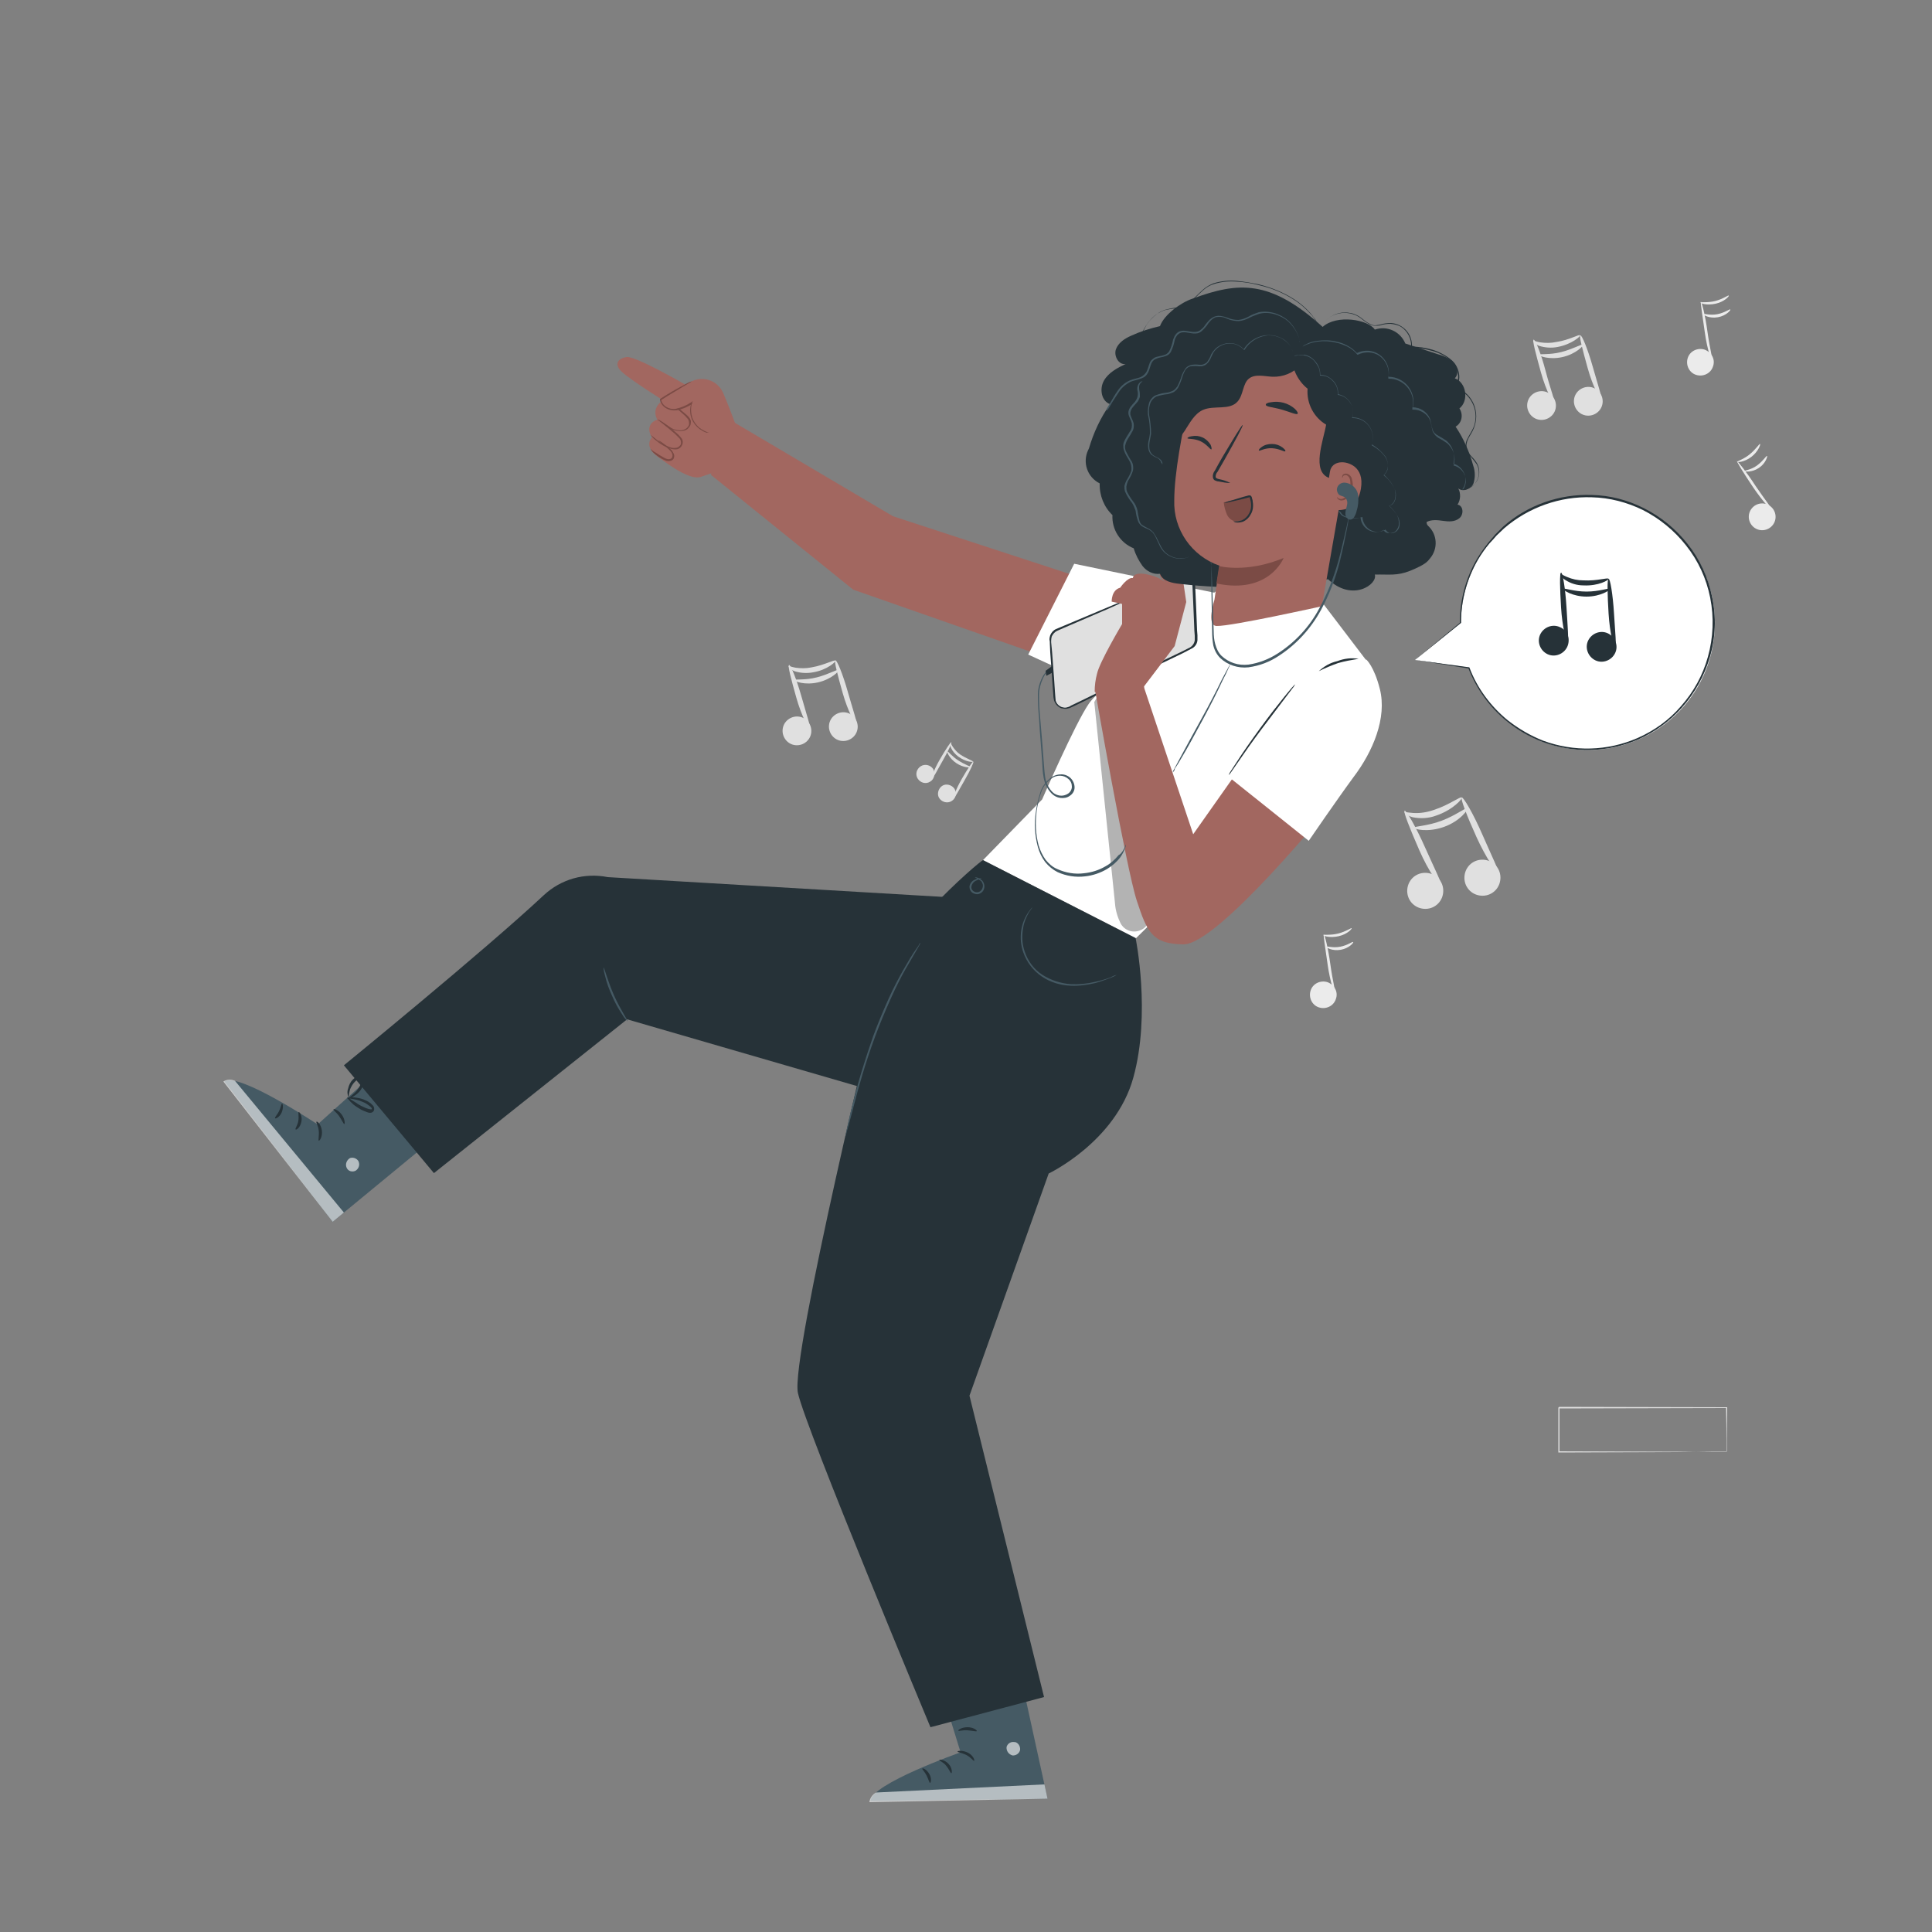 <?xml version="1.0" encoding="utf-8"?>
<!-- Generator: Adobe Illustrator 25.2.1, SVG Export Plug-In . SVG Version: 6.00 Build 0)  -->
<svg version="1.1" id="Ebene_1" xmlns="http://www.w3.org/2000/svg" xmlns:xlink="http://www.w3.org/1999/xlink" x="0px" y="0px"
	 viewBox="0 0 500 500" style="enable-background:new 0 0 500 500;" xml:space="preserve">
<rect x="0" y="0" width="500" height="500" fill="#808080" stroke="none"/>
<style type="text/css">
	.st0{fill:#EBEBEB;}
	.st1{fill:#E0E0E0;}
	.st2{fill:#A26760;}
	.st3{fill:#7B4B45;}
	.st4{fill:#455A64;}
	.st5{opacity:0.6;}
	.st6{fill:#FFFFFF;}
	.st7{fill:#263238;}
	.st8{opacity:0.3;}
</style>
<g id="freepik--background-complete--inject-86">
	<path class="st0" d="M459.5,133.4c0.2,1.9-1.2,3.6-3.1,3.8c-1.9,0.2-3.6-1.2-3.8-3.1c-0.2-1.9,1.2-3.6,3.1-3.8c0,0,0,0,0,0
		C457.6,130.1,459.3,131.5,459.5,133.4C459.4,133.4,459.4,133.4,459.5,133.4z"/>
	<path class="st0" d="M458.8,132.3c-0.1,0.1-2.6-2.5-5.1-6.2s-4.3-6.7-4.2-6.8s2.4,2.7,4.8,6.4C456.8,129.4,459,132.1,458.8,132.3z"
		/>
	<path class="st0" d="M455.5,114.9c0.2,0-0.4,1.9-2.2,3.3s-3.7,1.5-3.7,1.3s1.6-0.6,3.2-1.9S455.3,114.8,455.5,114.9z"/>
	<path class="st0" d="M457.3,118c0.2,0-0.3,1.9-2.1,3.1s-3.8,1-3.7,0.8s1.7-0.3,3.3-1.5S457.1,117.9,457.3,118z"/>
	<path class="st0" d="M443.3,94.9c-0.6,1.8-2.6,2.7-4.4,2.1c-1.8-0.6-2.7-2.6-2.1-4.4c0.6-1.8,2.6-2.7,4.4-2.1
		C443,91.2,444,93.1,443.3,94.9z"/>
	<path class="st0" d="M443.2,93.7c-0.2,0.1-1.4-3.3-2-7.7s-1.2-7.9-1-7.9s1.1,3.4,1.7,7.8S443.4,93.6,443.2,93.7z"/>
	<path class="st0" d="M447.4,76.5c0.2,0.1-1.1,1.6-3.4,2.1s-4-0.1-3.9-0.3s1.8,0.1,3.8-0.4S447.3,76.3,447.4,76.5z"/>
	<path class="st0" d="M447.8,80.1c0.2,0.1-1,1.6-3.2,2s-3.9-0.6-3.7-0.8s1.6,0.4,3.6,0S447.6,79.9,447.8,80.1z"/>
	<path class="st0" d="M345.7,258.6c-0.6,1.8-2.6,2.7-4.4,2.1c-1.8-0.6-2.7-2.6-2.1-4.4c0.6-1.8,2.6-2.7,4.4-2.1
		C345.4,254.9,346.4,256.8,345.7,258.6C345.7,258.6,345.7,258.6,345.7,258.6z"/>
	<path class="st0" d="M345.6,257.4c-0.2,0.1-1.4-3.4-2-7.7s-1.2-7.9-1-7.9s1.1,3.4,1.7,7.8S345.8,257.3,345.6,257.4z"/>
	<path class="st0" d="M349.8,240.2c0.2,0.1-1.1,1.6-3.4,2.1s-4-0.1-3.9-0.3s1.8,0.1,3.8-0.4S349.7,240.1,349.8,240.2z"/>
	<path class="st0" d="M350.2,243.8c0.2,0.1-1,1.6-3.2,2s-3.9-0.6-3.7-0.8s1.6,0.4,3.6,0S350,243.6,350.2,243.8z"/>
	<path class="st1" d="M402.6,105.7c-0.4,2-2.4,3.3-4.4,2.9c-2-0.4-3.3-2.4-2.9-4.4c0.4-2,2.4-3.3,4.4-2.9
		C401.7,101.7,403,103.7,402.6,105.7C402.6,105.7,402.6,105.7,402.6,105.7z"/>
	<path class="st1" d="M402.3,104.4c-0.3,0.2-2.2-3.3-3.5-8s-2.3-8.4-1.9-8.5s1.9,3.5,3.1,8.1S402.6,104.2,402.3,104.4z"/>
	<path class="st1" d="M408.9,86.8c0.2,0.2-2.1,2.3-5.8,3c-1.6,0.3-3.2,0.2-4.8-0.3c-1.2-0.5-1.6-1.2-1.5-1.3s0.7,0.2,1.8,0.4
		c1.4,0.2,2.8,0.2,4.2-0.1C406.2,88,408.7,86.4,408.9,86.8z"/>
	<path class="st1" d="M414.7,104.6c-0.4,2-2.4,3.3-4.4,2.9s-3.3-2.4-2.9-4.4c0.4-2,2.4-3.3,4.4-2.9c0,0,0,0,0,0
		C413.8,100.6,415.1,102.6,414.7,104.6z"/>
	<path class="st1" d="M414.4,103.3c-0.3,0.2-2.2-3.3-3.5-8s-2.3-8.4-1.9-8.5s1.9,3.5,3.2,8.1S414.7,103.1,414.4,103.3z"/>
	<path class="st1" d="M409.7,89.2c0.2,0.2-1.8,2.4-5.3,3.2s-6.2-0.3-6.1-0.6s2.7,0.1,5.8-0.7S409.5,88.9,409.7,89.2z"/>
	<path class="st1" d="M209.9,189.9c-0.4,2-2.4,3.3-4.4,2.9c-2-0.4-3.3-2.4-2.9-4.4c0.4-2,2.4-3.3,4.4-2.9
		C209,185.9,210.3,187.9,209.9,189.9z"/>
	<path class="st1" d="M209.6,188.6c-0.3,0.2-2.2-3.4-3.5-8s-2.3-8.4-1.9-8.5s1.9,3.5,3.2,8.1S209.9,188.4,209.6,188.6z"/>
	<path class="st1" d="M216.2,171c0.2,0.2-2.1,2.4-5.8,3c-1.6,0.3-3.2,0.2-4.8-0.3c-1.2-0.5-1.6-1.2-1.5-1.3s0.7,0.2,1.8,0.4
		c1.4,0.2,2.8,0.2,4.2-0.1C213.5,172.1,216,170.6,216.2,171z"/>
	<path class="st1" d="M221.9,188.8c-0.4,2-2.4,3.3-4.4,2.9c-2-0.4-3.3-2.4-2.9-4.4c0.4-2,2.4-3.3,4.4-2.9
		C221,184.8,222.3,186.8,221.9,188.8C221.9,188.8,221.9,188.8,221.9,188.8z"/>
	<path class="st1" d="M221.6,187.4c-0.3,0.1-2.2-3.4-3.5-8s-2.3-8.4-1.9-8.5s1.9,3.5,3.2,8.1S222,187.3,221.6,187.4z"/>
	<path class="st1" d="M217,173.4c0.3,0.2-1.8,2.4-5.3,3.2s-6.2-0.3-6.1-0.6s2.7,0.1,5.8-0.7S216.8,173.1,217,173.4z"/>
	<path class="st1" d="M373.5,230.9c-0.2,2.6-2.4,4.5-5,4.3c-2.6-0.2-4.5-2.4-4.3-5c0.2-2.6,2.4-4.5,5-4.3c0,0,0,0,0,0
		C371.8,226.1,373.7,228.3,373.5,230.9z"/>
	<path class="st1" d="M373,229.3c-0.4,0.2-3.3-3.8-5.7-9.3s-4.2-10-3.8-10.2s2.9,4.1,5.3,9.5S373.4,229,373,229.3z"/>
	<path class="st1" d="M378.3,206.4c0.3,0.2-2.2,3.2-6.7,4.7c-1.9,0.7-4,0.8-6,0.4c-1.5-0.4-2.2-1.2-2.1-1.3s0.9,0.1,2.3,0.2
		c1.8,0.1,3.6-0.2,5.3-0.8C375.1,208.3,378,206,378.3,206.4z"/>
	<path class="st1" d="M388.3,227.5c-0.2,2.6-2.4,4.5-5,4.3c-2.6-0.2-4.5-2.4-4.3-5c0.2-2.6,2.4-4.5,5-4.3c0,0,0,0,0,0
		C386.6,222.7,388.5,224.9,388.3,227.5z"/>
	<path class="st1" d="M387.8,225.9c-0.4,0.2-3.2-3.8-5.7-9.3s-4.2-10-3.8-10.2s2.9,4,5.3,9.5S388.1,225.7,387.8,225.9z"/>
	<path class="st1" d="M379.7,209.2c0.4,0.2-1.8,3.3-6,4.8s-7.8,0.6-7.7,0.2s3.4-0.4,7.1-1.8S379.4,208.9,379.7,209.2z"/>
	<path class="st1" d="M240.7,202.3c-1.1,0.7-2.5,0.3-3.2-0.8s-0.3-2.5,0.8-3.2c1.1-0.7,2.5-0.3,3.2,0.7
		C242.1,200.2,241.8,201.7,240.7,202.3z"/>
	<path class="st1" d="M241.1,201.6c-0.2-0.1,0.6-2.4,2.1-5s2.8-4.6,3-4.5s-0.8,2.3-2.3,4.9S241.4,201.7,241.1,201.6z"/>
	<path class="st1" d="M251.8,197.1c0,0.2-1.9,0.1-3.8-1.3c-0.8-0.6-1.5-1.4-1.9-2.3c-0.3-0.7-0.2-1.2-0.1-1.2s0.2,0.4,0.6,1
		c0.5,0.7,1.1,1.4,1.8,1.9C250.2,196.4,251.9,196.9,251.8,197.1z"/>
	<path class="st1" d="M246.3,207.3c-1.1,0.7-2.5,0.3-3.2-0.7s-0.3-2.5,0.7-3.2s2.5-0.3,3.2,0.7c0,0,0,0,0,0
		C247.7,205.2,247.4,206.6,246.3,207.3z"/>
	<path class="st1" d="M246.8,206.6c-0.2-0.1,0.6-2.4,2.1-5s2.8-4.6,3-4.5s-0.8,2.3-2.3,4.9S247,206.7,246.8,206.6z"/>
	<path class="st1" d="M251.1,198.5c0,0.2-1.8,0.2-3.6-1s-2.5-2.9-2.3-3s1.1,1.2,2.8,2.3S251.1,198.3,251.1,198.5z"/>
	<path class="st1" d="M446.8,375.8c0-0.1,0-0.1,0-0.2c0-0.2,0-0.4,0-0.6c0-0.5,0-1.3,0-2.3c0-2,0-4.8-0.1-8.4l0.1,0.1l-43.4,0.1
		c0.1-0.1-0.2,0.2,0.2-0.2l0,0v11.5l-0.2-0.2l30.9,0.1l9.1,0.1h2.5L446.8,375.8c0.1-0.1,0-0.1-0.1-0.1H446h-2.4l-9.1,0.1l-31,0.1
		h-0.2v-0.2c0-1.8,0-3.7,0-5.6v-5.8l0,0c0.4-0.4,0.1-0.1,0.2-0.2l43.4,0.1h0.1v0.1c0,3.6-0.1,6.5-0.1,8.5c0,1,0,1.7,0,2.2v0.6
		C446.8,375.7,446.8,375.8,446.8,375.8z"/>
</g>
<g id="freepik--Character--inject-86">
	<polygon class="st2" points="277.9,148.9 231.1,133.6 187.1,107.6 184,122.9 220.8,152.6 269.1,169.5 	"/>
	<path class="st2" d="M162.2,92.4c2.3-0.3,15.1,7.1,15.1,7.1l1.7-0.8c3-1.5,6.6-0.2,8,2.7c0.1,0.1,0.1,0.2,0.2,0.4
		c2.1,4.9,4.3,11.2,4.3,11.2l-6.8,9.3l-3,1c-2.6,1.3-8-2.5-11.6-5.2s-1.4-4.9-1.4-4.9c-2.1-3.6,1.4-4.6,1.4-4.6
		c-1.7-3.2,1.5-5,1.5-5s-8.3-5.2-10.6-7.3S160,92.7,162.2,92.4z"/>
	<path class="st3" d="M170.2,108.4c0.7,0.6,1.5,1.2,2.3,1.8c0.4,0.3,0.8,0.6,1.2,0.8c0.5,0.3,1.1,0.4,1.6,0.5
		c0.6,0.1,1.3,0.1,1.9-0.1c0.7-0.2,1.2-0.8,1.5-1.4c0.1-0.4,0.1-0.7,0.1-1.1c-0.1-0.3-0.3-0.7-0.5-0.9c-0.4-0.5-0.9-0.9-1.4-1.3
		c-0.8-0.7-1.6-1.3-2.5-1.9c-0.6-0.4-1.2-0.7-1.9-1c-0.2-0.1-0.5-0.2-0.7-0.3c0,0.1,0.9,0.6,2.4,1.6c0.8,0.6,1.7,1.2,2.4,1.9
		c0.5,0.4,0.9,0.8,1.3,1.3c0.4,0.4,0.5,1.1,0.4,1.7c-0.3,0.6-0.7,1-1.3,1.2c-0.6,0.2-1.1,0.2-1.7,0.1c-0.5-0.1-1-0.2-1.5-0.5
		c-0.4-0.2-0.8-0.5-1.2-0.8C171.8,109.4,171,108.9,170.2,108.4z"/>
	<path class="st3" d="M168.4,112.6c0,0,0.2,0.2,0.5,0.6s0.9,0.8,1.5,1.3c0.8,0.6,1.7,1.1,2.7,1.5c0.6,0.2,1.2,0.3,1.8,0.3
		c1,0,1.8-0.9,1.8-1.9c0-0.5-0.2-0.9-0.5-1.2c-0.4-0.5-0.8-0.9-1.3-1.3c-0.8-0.7-1.5-1.3-2.4-1.9c-0.7-0.5-1.3-0.9-1.7-1.1
		c-0.2-0.1-0.4-0.3-0.7-0.3c0,0,0.9,0.6,2.2,1.7c0.7,0.5,1.4,1.2,2.3,1.9c0.4,0.4,0.8,0.8,1.2,1.2c0.4,0.4,0.5,1,0.4,1.6
		c-0.3,0.5-0.8,0.9-1.3,0.9c-0.6,0.1-1.1,0-1.6-0.2c-0.9-0.3-1.8-0.8-2.6-1.3C169.2,113.2,168.4,112.5,168.4,112.6z"/>
	<path class="st3" d="M168.3,116.1c0.3,0.6,0.8,1.1,1.3,1.5c0.6,0.5,1.2,0.9,1.8,1.2c0.4,0.2,0.8,0.4,1.2,0.5c0.5,0.1,1.1,0,1.5-0.3
		c0.4-0.4,0.5-1,0.3-1.5c-0.2-0.4-0.4-0.8-0.7-1.1c-0.5-0.5-1.1-1-1.7-1.4c-0.5-0.4-1.1-0.8-1.7-1.1c0.4,0.5,0.9,1,1.5,1.3
		c0.6,0.4,1.1,0.9,1.6,1.4c0.3,0.3,0.5,0.6,0.6,1c0.1,0.3,0,0.7-0.2,1c-0.3,0.2-0.7,0.3-1.1,0.2c-0.4-0.1-0.8-0.3-1.1-0.5
		c-0.6-0.3-1.2-0.7-1.8-1.1C168.8,116.7,168.3,116.1,168.3,116.1z"/>
	<path class="st2" d="M179,98.7c-2.4,1.2-5.9,3.2-8.1,4.6c0.2,1.6,2,2.7,3.6,2.6c1.6-0.2,3.2-0.8,4.5-1.7c-1,3.2,0.8,6.6,4,7.7
		c0.2,0.1,0.4,0.1,0.5,0.1"/>
	<path class="st3" d="M183.5,112c-0.9-0.3-1.7-0.7-2.5-1.3c-0.8-0.7-1.4-1.5-1.8-2.5c-0.4-1.3-0.5-2.6-0.1-3.9l0.2-0.5l-0.4,0.3
		c-1.2,0.8-2.6,1.4-4,1.7c-1.7,0.3-3.6-0.8-3.8-2.4l-0.1,0.2c2.3-1.5,4.3-2.6,5.7-3.5l1.7-1c0.2-0.1,0.4-0.2,0.6-0.4
		c-0.2,0.1-0.4,0.1-0.6,0.2c-0.4,0.2-1,0.5-1.7,0.9c-1.5,0.8-3.5,1.9-5.8,3.4l-0.1,0.1v0.1c0.1,0.9,0.7,1.7,1.5,2.2
		c0.8,0.5,1.8,0.7,2.8,0.6c1.5-0.3,2.9-0.9,4.1-1.7l-0.3-0.2c-0.4,1.4-0.4,2.8,0.1,4.1c0.4,1,1.1,1.9,2,2.6c0.6,0.4,1.2,0.8,1.9,1
		C183,111.9,183.2,112,183.5,112z"/>
	<path class="st4" d="M241.9,431.8l6.7,21.7c0,0-23.3,8.2-23.3,12.6l45.8-0.6l-7.9-36.1L241.9,431.8z"/>
	<g class="st5">
		<path class="st6" d="M262.6,450.8c0.9,0.2,1.5,1.1,1.4,2.1c-0.2,0.9-1.1,1.5-2,1.4c-1-0.3-1.6-1.2-1.5-2.2c0.3-1,1.3-1.5,2.3-1.2"
			/>
	</g>
	<g class="st5">
		<path class="st6" d="M271.1,465.5l-0.8-3.7l-43.6,2.1c-0.9,0.5-1.6,1.5-1.7,2.5L271.1,465.5z"/>
	</g>
	<path class="st7" d="M247.8,453.3c0,0.2,1.1,0.3,2.3,0.9s1.8,1.6,2,1.5s-0.2-1.4-1.6-2.1S247.8,453.1,247.8,453.3z"/>
	<path class="st7" d="M243.1,455.5c0,0.2,1,0.5,1.8,1.5s1.1,1.9,1.3,1.9s0.3-1.3-0.7-2.4S243.1,455.3,243.1,455.5z"/>
	<path class="st7" d="M240.7,461.4c0.2,0,0.5-1.1-0.2-2.3s-1.7-1.6-1.8-1.4s0.6,0.8,1.1,1.8S240.5,461.4,240.7,461.4z"/>
	<path class="st7" d="M248,447.9c0.1,0.2,1.1-0.2,2.4-0.1s2.3,0.4,2.4,0.2s-0.9-1-2.4-1S247.9,447.7,248,447.9z"/>
	<path class="st7" d="M247.6,443.1c0.8,0.2,1.6,0.1,2.3-0.1c0.8-0.2,1.6-0.5,2.4-0.9c0.4-0.2,0.9-0.5,1.3-0.8
		c0.2-0.2,0.5-0.4,0.7-0.6c0.3-0.4,0.3-0.8,0-1.2c-0.2-0.3-0.6-0.5-1-0.5c-0.3,0-0.6,0.1-0.9,0.2c-0.5,0.1-1,0.3-1.4,0.6
		c-0.8,0.4-1.4,0.9-2.1,1.5c-1,1-1.3,1.9-1.2,1.9s0.6-0.7,1.6-1.5c0.6-0.5,1.3-0.9,2-1.3c0.4-0.2,0.9-0.3,1.3-0.5
		c0.5-0.1,0.9-0.2,1,0s0.1,0.1,0,0.2c-0.1,0.2-0.3,0.3-0.5,0.4c-0.4,0.3-0.8,0.5-1.2,0.8c-0.7,0.4-1.4,0.7-2.2,1
		C249.1,442.6,248.3,442.8,247.6,443.1z"/>
	<path class="st7" d="M248,443.4c0.1,0,0.5-0.8,0.5-2.2c0-0.9-0.2-1.7-0.4-2.5c-0.2-0.5-0.4-0.9-0.7-1.4c-0.3-0.6-0.9-1-1.5-1.1
		c-0.4,0-0.8,0.3-0.9,0.7c-0.1,0.3-0.2,0.6-0.2,0.9c-0.1,0.5,0,1,0.1,1.5c0.2,0.9,0.6,1.6,1.1,2.3c1,1.1,1.9,1.4,1.9,1.3
		s-0.7-0.5-1.5-1.6c-0.4-0.6-0.7-1.4-0.8-2.1c-0.1-0.4-0.1-0.9,0-1.3c0-0.5,0.2-0.9,0.4-0.9s0.6,0.3,0.8,0.7
		c0.2,0.4,0.5,0.8,0.6,1.2c0.3,0.7,0.5,1.5,0.6,2.3C248,442.5,247.8,443.4,248,443.4z"/>
	<path class="st4" d="M99.8,275.2L82.2,291c0,0-20.6-13.7-24.1-11.1l28,36.3l28.4-23.4L99.8,275.2z"/>
	<g class="st5">
		<path class="st6" d="M92.8,300.6c0.4,0.9,0,1.9-0.8,2.4c-0.9,0.4-1.9,0.1-2.3-0.8c-0.4-0.9,0-2,0.9-2.5c0.9-0.3,2,0.2,2.3,1.1"/>
	</g>
	<g class="st5">
		<path class="st6" d="M86.1,316.2l2.9-2.4l-28.2-34.1c-1-0.4-2.1-0.4-3,0.2L86.1,316.2z"/>
	</g>
	<path class="st7" d="M81.9,290.3c-0.2,0.1,0.5,1.1,0.6,2.4s-0.2,2.4,0,2.5s1-1,0.8-2.6S82.1,290.1,81.9,290.3z"/>
	<path class="st7" d="M77.3,287.8c-0.2,0.1,0.1,1.1-0.1,2.3s-0.9,2-0.7,2.2s1.2-0.5,1.5-2S77.5,287.7,77.3,287.8z"/>
	<path class="st7" d="M71.2,289.4c0.1,0.2,1.2-0.3,1.7-1.5s0.3-2.3,0.1-2.3s-0.3,1-0.8,2S71,289.2,71.2,289.4z"/>
	<path class="st7" d="M86.3,287.1c-0.1,0.2,0.8,0.8,1.5,1.8s1.1,2,1.3,2s0.2-1.3-0.7-2.5S86.4,286.9,86.3,287.1z"/>
	<path class="st7" d="M89.9,284c-0.1,0.1,0.4,0.8,1.5,1.8c0.6,0.5,1.4,1,2.1,1.4c0.4,0.2,0.9,0.4,1.4,0.6c0.3,0.1,0.6,0.2,0.9,0.2
		c0.5,0,0.9-0.3,1-0.7c0.1-0.4,0-0.8-0.2-1.1c-0.2-0.2-0.4-0.4-0.6-0.6c-0.4-0.3-0.8-0.6-1.3-0.8c-0.8-0.4-1.6-0.6-2.4-0.7
		c-0.8-0.2-1.6-0.1-2.3,0.1c0,0.1,0.9,0.1,2.2,0.4c0.8,0.2,1.5,0.5,2.2,0.8c0.4,0.2,0.8,0.5,1.2,0.8c0.4,0.3,0.7,0.6,0.6,0.8
		c0,0.1-0.1,0.1-0.2,0.1c-0.2,0-0.4-0.1-0.6-0.1c-0.4-0.1-0.9-0.3-1.3-0.5c-0.7-0.3-1.4-0.7-2.1-1.2C90.6,284.5,90,283.9,89.9,284z"
		/>
	<path class="st7" d="M89.9,284.4c0,0.1,0.9-0.1,2.1-1c0.7-0.5,1.3-1.1,1.7-1.9c0.3-0.4,0.5-0.9,0.7-1.3c0.3-0.6,0.3-1.3,0-1.9
		c-0.3-0.3-0.7-0.4-1.1-0.3c-0.3,0.1-0.5,0.2-0.8,0.4c-0.4,0.3-0.8,0.6-1.2,1c-0.6,0.6-1,1.4-1.2,2.3c-0.3,0.8-0.2,1.6,0.1,2.3
		c0.1-0.7,0.2-1.4,0.4-2.1c0.3-0.7,0.7-1.4,1.2-1.9c0.3-0.3,0.6-0.6,1-0.8c0.4-0.3,0.8-0.4,0.9-0.2c0.1,0.4,0.1,0.8-0.1,1.1
		c-0.2,0.4-0.4,0.8-0.6,1.2c-0.4,0.7-0.9,1.3-1.5,1.8C90.6,284,89.8,284.3,89.9,284.4z"/>
	<path class="st6" d="M309.8,157c-0.2,0.8-24.4,19.9-28,25.1s-12.1,24.8-12.1,24.8l-15.3,15.7l39.6,20.2l51.7-50.9l8.2-20.6
		l-11.8-15.5l-25.8-4.1L309.8,157z"/>
	<polygon class="st6" points="314.3,153.4 278,145.9 266.1,169.4 299.8,184.9 	"/>
	<g class="st8">
		<path d="M297.4,232.6c-2.6-18.5-6.7-36.7-12.2-54.5l-2,3.6l5.3,51.5c0.1,1.8,0.5,3.6,1.3,5.3c0.8,2.1,3.1,3.1,5.2,2.3
			c1.4-0.5,2.4-1.8,2.5-3.3C297.7,235.9,297.7,234.3,297.4,232.6z"/>
	</g>
	<path class="st7" d="M89,275.7c0,0,36.3-29.6,51.7-44c4.5-4.2,10.6-5.9,16.6-4.7l88.1,5.2l-21.1,49.6l-62-18l-50,39.8L89,275.7z"/>
	<path class="st7" d="M254.4,222.6c-0.8,0.2-26,21.6-27,34.6c0,0-22.9,94.1-20.9,103.3s34.3,86.5,34.3,86.5l29.4-7.8l-19.3-78l0,0
		l20.5-57.5c0,0,17.3-8.2,21.9-24.8s0.6-36.1,0.6-36.1L254.4,222.6z"/>
	<path class="st4" d="M238.2,244c-0.1,0.2-0.1,0.3-0.2,0.5c-0.2,0.4-0.5,0.8-0.8,1.4c-0.7,1.2-1.7,2.9-2.9,5s-2.5,4.7-3.8,7.6
		s-2.7,6.2-4,9.7c-2.6,7-4.4,13.5-5.6,18.2c-0.6,2.3-1.1,4.2-1.5,5.6c-0.2,0.6-0.3,1.1-0.4,1.5c0,0.2-0.1,0.4-0.2,0.5
		c0-0.2,0-0.4,0.1-0.5c0.1-0.4,0.2-0.9,0.3-1.5c0.3-1.3,0.7-3.3,1.3-5.6c1.5-6.2,3.4-12.3,5.5-18.3c1.3-3.5,2.7-6.8,4-9.7
		s2.7-5.5,3.9-7.6s2.2-3.8,3-4.9l0.9-1.3C237.9,244.3,238,244.1,238.2,244z"/>
	<path class="st4" d="M162.4,264.3c-0.5-0.5-1-1.1-1.4-1.8c-1-1.5-1.9-3.1-2.6-4.8c-0.8-1.7-1.4-3.4-1.8-5.1
		c-0.2-0.7-0.4-1.5-0.4-2.2c0.2,0,1,3.3,2.7,7.2C160.6,261.4,162.6,264.2,162.4,264.3z"/>
	<path class="st4" d="M289,252.3c-0.5,0.3-0.9,0.5-1.4,0.7c-1.3,0.5-2.7,1-4.1,1.4c-2.1,0.5-4.3,0.8-6.4,0.7
		c-2.7-0.1-5.3-0.9-7.5-2.4c-2.2-1.5-3.9-3.7-4.8-6.3c-1.2-3.5-0.7-7.4,1.4-10.4c0.2-0.3,0.5-0.6,0.7-0.9c0.2-0.2,0.3-0.3,0.3-0.3
		s-0.3,0.5-0.9,1.3c-0.7,1.2-1.3,2.6-1.5,4c-0.4,2.1-0.3,4.2,0.4,6.2c0.8,2.4,2.4,4.6,4.6,6c2.2,1.4,4.7,2.2,7.3,2.4
		c2.1,0.1,4.2-0.1,6.3-0.6c1.4-0.3,2.8-0.7,4.1-1.2C288,252.6,288.5,252.4,289,252.3z"/>
	<path class="st4" d="M252.3,227.1c0,0,0.2-0.1,0.5,0c0.5,0.1,0.9,0.4,1.3,0.7c0.5,0.5,0.8,1.3,0.6,2.1c-0.1,0.4-0.3,0.8-0.7,1.1
		c-0.4,0.3-0.9,0.5-1.4,0.4c-0.5-0.1-1-0.3-1.3-0.7c-0.3-0.4-0.4-0.8-0.4-1.3c0.1-0.7,0.6-1.4,1.3-1.7c0.4-0.2,0.9-0.4,1.4-0.4
		c0.3,0,0.5,0,0.5,0s-0.7,0.2-1.7,0.7c-0.5,0.3-0.9,0.8-1,1.5c-0.1,0.7,0.5,1.3,1.2,1.4c0,0,0.1,0,0.1,0c0.7,0.1,1.4-0.4,1.6-1.2
		c0.2-0.6,0-1.2-0.4-1.7C253.4,227.7,252.9,227.3,252.3,227.1z"/>
	<path class="st1" d="M290.9,155.6l-17.2,7.3c-1.1,0.5-1.8,1.6-1.7,2.8l1,15c0.1,1.5,1.5,2.7,3,2.6c0.3,0,0.7-0.1,1-0.3l31.1-15.2
		c1-0.5,1.6-1.5,1.6-2.6l-0.6-13.6c-0.1-1.5-1.4-2.7-2.9-2.7c-0.4,0-0.7,0.1-1,0.2L290.9,155.6z"/>
	<path class="st7" d="M290.9,155.6c0,0,0.1-0.1,0.3-0.1l0.8-0.4l3-1.4l4.8-2.2l3-1.4l1.6-0.8c0.6-0.3,1.2-0.5,1.9-0.6
		c1.5,0,2.8,1.2,3,2.7c0.1,1.4,0.1,2.9,0.2,4.4s0.1,3.1,0.2,4.8l0.1,2.5l0.1,1.3c0,0.4,0,0.9,0,1.3c-0.1,1-0.7,1.8-1.6,2.2l-2.3,1.2
		l-5,2.4l-10.4,5.1l-10.5,5.1l-2.5,1.2c-0.4,0.2-0.9,0.4-1.4,0.5c-0.5,0.1-1,0-1.5-0.1c-0.9-0.3-1.6-1.1-1.9-2
		c-0.1-0.4-0.2-0.9-0.2-1.4l-0.1-1.3c-0.2-3.4-0.5-6.7-0.7-9.8c0-0.8-0.1-1.5-0.1-2.2c0-0.4,0-0.7-0.1-1.1c0-0.4,0.1-0.8,0.2-1.1
		c0.3-0.7,0.8-1.3,1.5-1.6l1.9-0.8l11.4-4.8l3.1-1.3l0.8-0.3C290.7,155.7,290.8,155.6,290.9,155.6l-0.3,0.2l-0.8,0.4l-3.1,1.4
		l-11.4,4.9l-1.8,0.8c-0.6,0.3-1,0.8-1.3,1.4c-0.2,0.7-0.2,1.4-0.1,2.1c0.1,0.7,0.1,1.5,0.2,2.2c0.2,3.1,0.5,6.3,0.7,9.8
		c0,0.4,0.1,0.9,0.1,1.3c0,0.4,0.1,0.8,0.1,1.2c0.2,0.8,0.8,1.4,1.6,1.7c0.4,0.1,0.8,0.2,1.2,0.1c0.4-0.1,0.8-0.2,1.2-0.5l2.5-1.2
		l10.4-5.1l10.4-5.1l5-2.4l2.4-1.2c0.7-0.4,1.2-1.1,1.3-1.9c0-0.4,0-0.8,0-1.2l-0.1-1.3c0-0.8-0.1-1.7-0.1-2.5
		c-0.1-1.6-0.1-3.2-0.2-4.8s-0.1-3-0.2-4.4c-0.1-1.3-1.2-2.3-2.5-2.4c-0.6,0-1.2,0.2-1.7,0.5l-1.7,0.7l-3,1.3l-5,2.1l-3,1.3
		l-0.8,0.3L290.9,155.6z"/>
	<path class="st2" d="M283.3,179c0-1.6,0.2-3.1,0.6-4.6c0.6-3,6.5-12.9,6.5-12.9v-5.2l-2.7-0.6c0,0-0.1-3,2.2-3.6
		c0,0,1.9-2.8,3.3-2.5c0,0-0.1-1.8,3.9-0.9s4.8,2.5,4.8,2.5l-1.4-1.7c-0.5-0.6-0.4-1.4,0.2-1.9c0.2-0.2,0.5-0.3,0.8-0.3
		c0.2,0,0.3,0,0.5,0.1c0.4,0.2,4.2,3,4.2,3l0.8,5.4l-3,11.4l-7.9,10.4l-0.6,6.4L283.3,179"/>
	<path class="st2" d="M283.4,178.6c0,0,8.1,46.3,10.8,54.5s4,11.2,12.1,11.3c9,0,38.4-36.3,38.4-36.3l-19.4-15.6l-16.5,23.4
		l-12.9-38.5L283.4,178.6z"/>
	<path class="st6" d="M353.6,170.7c0,0,2,1.7,3.5,7.6c1.9,7.5-1.8,16.2-6.8,22.8c-4.2,5.7-11.6,16.5-11.6,16.5l-20.9-16.7
		c0,0,11-14.6,13.4-17.6C337.2,176.1,353.6,170.7,353.6,170.7z"/>
	<path class="st4" d="M291.4,218.5c0,0.1,0,0.2,0,0.2c0,0.2-0.1,0.4-0.2,0.7c-0.3,0.9-0.8,1.8-1.3,2.5c-0.9,1.2-2.1,2.2-3.4,3
		c-1.7,1-3.7,1.7-5.7,1.9c-2.4,0.3-4.9-0.1-7.1-1.1c-1.2-0.6-2.3-1.5-3.2-2.6c-0.9-1.2-1.5-2.5-1.9-3.9c-0.8-3-1-6.1-0.5-9.2
		c0.2-1.6,0.6-3.2,1.1-4.8c0.5-1.7,1.6-3.1,3-4.1c0.8-0.5,1.6-0.7,2.5-0.7c0.9,0,1.8,0.4,2.4,1c0.6,0.6,1,1.5,1,2.4
		c0,0.9-0.5,1.7-1.3,2.2c-0.7,0.5-1.6,0.6-2.4,0.5c-0.8-0.1-1.6-0.5-2.2-1.1c-1.1-1.1-1.8-2.5-2.1-4.1c-0.3-1.5-0.3-2.9-0.4-4.3
		s-0.2-2.7-0.3-4c-0.2-2.6-0.4-5-0.5-7.2c-0.2-2-0.3-4-0.3-6c0-1.5,0.4-3,1.1-4.4c0.4-0.9,1-1.6,1.8-2.2c0.3-0.2,0.5-0.4,0.8-0.5
		c0,0-0.3,0.2-0.8,0.6c-0.7,0.7-1.2,1.4-1.6,2.3c-0.6,1.3-1,2.8-1,4.3c0,2,0.1,4,0.3,5.9c0.2,2.2,0.4,4.6,0.6,7.2
		c0.1,1.3,0.2,2.6,0.3,4s0.2,2.8,0.4,4.2c0.2,1.4,0.9,2.8,1.9,3.8c0.5,0.5,1.2,0.8,1.9,0.9c0.7,0.1,1.5-0.1,2.1-0.5
		c0.6-0.4,1-1.1,1-1.8c0-0.8-0.3-1.5-0.9-2c-1.2-1.1-3-1.1-4.3-0.2c-1.3,0.9-2.3,2.2-2.8,3.8c-0.5,1.5-0.9,3.1-1.1,4.6
		c-0.4,3-0.3,6.1,0.5,9c0.4,1.3,1,2.6,1.8,3.7c0.8,1,1.8,1.9,3,2.4c2.2,1,4.6,1.4,6.9,1.1c2-0.2,3.9-0.8,5.6-1.8
		c1.3-0.7,2.4-1.7,3.4-2.9C290.3,220.9,290.9,219.8,291.4,218.5z"/>
	<polygon class="st7" points="272.4,172.3 270.6,173.6 270.8,174.9 272.5,174 	"/>
	<path class="st7" d="M335.2,177.1c-0.2,0.3-0.4,0.7-0.6,0.9l-1.9,2.5c-1.6,2.1-3.8,5-6.2,8.2s-4.5,6.2-6,8.4l-1.8,2.6
		c-0.2,0.3-0.4,0.6-0.7,0.9c0.1-0.4,0.3-0.7,0.5-1c0.4-0.6,1-1.5,1.7-2.6c1.4-2.2,3.5-5.2,5.9-8.5s4.6-6.1,6.3-8.2
		c0.8-1,1.5-1.8,2-2.4C334.7,177.6,334.9,177.3,335.2,177.1z"/>
	<path class="st7" d="M351.6,170.5c-1.8,0.3-3.6,0.6-5.3,1.1c-1.7,0.6-3.4,1.3-5,2.1c1.4-1.3,3-2.2,4.8-2.6
		C347.9,170.4,349.8,170.2,351.6,170.5z"/>
	<path class="st7" d="M342.3,84.6c3.7-3.3,11.8-1.9,13.5,0.7c3.2-1.1,6.6,0.5,7.9,3.6l8.5,2.8c1.5,0.4,2.9,1.1,4,2.1
		c1,1.1,1.4,3,0.3,4.1c3,1.1,3.7,5.8,1.2,7.8c1,1.5,0.7,3.6-0.8,4.6c-0.1,0-0.1,0.1-0.2,0.1c2.1,3.1,3.6,6.6,4.6,10.2
		c0.5,1.5,0.5,3.1,0,4.6c-0.7,1.4-2.7,2.2-3.9,1.2c0.7,1.3,0.6,3-0.2,4.2c1.5,0.2,1.7,2.5,0.5,3.5s-2.8,0.9-4.2,0.7s-3-0.4-4.3,0.3
		c0,0.4,0.1,0.7,0.4,1c2.4,2.2,2.6,5.9,0.5,8.4l-0.5,0.6c-1,1.1-3.2,2-4.6,2.6c-3.5,1.4-5.5,0.9-9.2,1c0.8,2.5-5.8,7.2-12.1,1.2
		c-12.7,2.3-25.6,2.7-38.4,1.2c-2-0.2-4.4-0.7-5.1-2.6c-1.7,0.2-3.4-0.6-4.5-2c-1-1.4-1.8-2.9-2.3-4.6c-3.5-1.4-5.7-4.9-5.5-8.6
		c-2.2-2.1-3.4-5.1-3.3-8.2c-3.2-1.6-4.5-5.4-3-8.6c0.1-0.1,0.1-0.3,0.2-0.4c1.2-4.1,3-8,5.5-11.5c-2.3-0.8-2.8-4-1.6-6.1
		s3.5-3.3,5.6-4.3c-1.8,0.3-3.1-2.1-2.5-3.8s2.3-2.8,3.9-3.5c2.4-1.1,4.9-1.9,7.5-2.5c1.1-3,5.4-6.1,8.4-7.1
		C320.5,72.9,328.7,72.3,342.3,84.6"/>
	<path class="st2" d="M342.1,156.9l9.2-52.8c0.4-2.4-1.1-4.7-3.4-5.4l-23.7-10.2c-7.8-2.1-14.6,6.8-16.3,14.7c-2,8.7-4,19.5-4,26.2
		c-0.3,7.6,4.5,14.5,11.7,17l-1.3,8.8c0,0-2.2,6.8,0.6,6.8C318.7,162.1,342.1,156.9,342.1,156.9"/>
	<path class="st7" d="M307.3,113.4c0.1,0.3,1.7,0,3.4,0.8s2.5,2.2,2.8,2.1c0.1,0,0.1-0.5-0.2-1.2c-0.5-0.8-1.2-1.5-2.1-1.9
		c-0.9-0.4-1.8-0.5-2.8-0.3C307.6,113,307.3,113.3,307.3,113.4z"/>
	<path class="st7" d="M325.8,116.6c0.2,0.2,1.5-0.7,3.4-0.6s3.2,1,3.4,0.8s-0.1-0.5-0.7-1c-0.8-0.6-1.7-0.9-2.7-0.9
		c-1,0-1.9,0.2-2.7,0.8C325.9,116.1,325.7,116.5,325.8,116.6z"/>
	<path class="st7" d="M318.4,125c-0.9-0.5-1.9-0.8-2.9-1c-0.5-0.1-0.9-0.3-0.9-0.6c0-0.5,0.2-1,0.5-1.3c0.6-1.1,1.3-2.2,1.9-3.3
		c2.7-4.8,4.8-8.7,4.6-8.8s-2.5,3.7-5.3,8.4c-0.7,1.2-1.3,2.3-1.9,3.4c-0.4,0.5-0.6,1.1-0.5,1.8c0.1,0.4,0.3,0.7,0.7,0.8
		c0.2,0.1,0.5,0.2,0.8,0.2C316.4,124.8,317.4,125,318.4,125z"/>
	<path class="st3" d="M315.5,146.5c0,0,7.1,1.9,16.7-2.1c0,0-3.7,9.5-17.4,6.6L315.5,146.5z"/>
	<path class="st7" d="M327.6,104.8c0.1,0.5,2,0.6,4.1,1.2s3.8,1.4,4.1,1.1c0.2-0.2-0.1-0.7-0.7-1.3c-1.7-1.5-4-2.1-6.2-1.7
		C328,104.2,327.5,104.5,327.6,104.8z"/>
	<path class="st7" d="M310.9,103.1c0.3,0.5,1.6,0.2,3.1,0.4s2.8,0.7,3.1,0.3c0.2-0.2,0-0.6-0.5-1.1c-1.4-1.2-3.4-1.4-5-0.6
		C311,102.4,310.8,102.8,310.9,103.1z"/>
	<path class="st7" d="M301.1,109c0.3-2.1,1.3-4,2.9-5.5c0.9-0.7,1.9-1.4,2.7-2.1c1.7-1.8,1.8-4.6,2.7-6.9c1.2-3,3.8-5.3,7-6.1
		c2.6-0.6,5.4-0.2,7.9-1.2c1.8-0.7,3.3-2.2,5.2-2.8c3.6-1.2,7.5,1,10.5,3.4c0.4,2.7-1.5,4.8-3.4,6.7c-1.9,2-4.5,3.1-7.3,3
		c-2.1-0.1-4.5-0.8-6.1,0.5s-1.4,4.2-2.9,5.9c-2.1,2.4-6.1,0.9-9,2.2c-2.2,1-3.4,3.4-4.7,5.4s-3.4,4.1-5.8,3.8
		C300.8,113.2,300.8,111.1,301.1,109z"/>
	<path class="st7" d="M334.3,92c6.1,0.6,12,2.4,17.5,5.2c1.7,0.7,3.1,1.9,4.1,3.5c0.6,1.5,0.7,3.1,0.4,4.7c-0.6,5-3.3,10.9-5.7,15.3
		l-6.6,3c-4.7-1.7-1.5-9.7-0.8-13.8c-3.2-1.9-5.1-5.5-4.8-9.3C335.8,98.5,334.3,95.3,334.3,92z"/>
	<path class="st2" d="M344.2,122c0.5-2.8,4.1-3,6.4-1.2c1.2,1,2.1,2.7,1.6,5.7c-1.4,8-9.1,5-9.1,4.8S343.6,125.3,344.2,122z"/>
	<path class="st3" d="M346,128.6c0,0,0.1,0.1,0.3,0.3c0.3,0.2,0.7,0.3,1,0.2c0.9-0.2,1.8-1.4,2.1-2.8c0.1-0.7,0.1-1.4,0-2.1
		c-0.1-0.5-0.4-1-0.9-1.2c-0.3-0.1-0.7,0-0.9,0.2c-0.1,0.2-0.1,0.4-0.2,0.4s-0.1-0.2,0-0.5c0.1-0.2,0.2-0.4,0.4-0.4
		c0.2-0.1,0.5-0.2,0.8-0.1c0.7,0.2,1.2,0.8,1.3,1.5c0.2,0.8,0.3,1.5,0.1,2.3c-0.3,1.6-1.4,3-2.6,3.1c-0.5,0.1-0.9-0.1-1.2-0.4
		C346,128.8,346,128.6,346,128.6z"/>
	<path class="st4" d="M346.5,132.1c0,0,0,0,0,0.1c0,0.1,0,0.2,0.1,0.3c0.2,0.4,0.5,0.8,0.8,1c0.6,0.3,1.3,0.6,2,0.6
		c0.4,0.1,0.9,0.1,1.3,0.1c0.5,0,1-0.1,1.5-0.3l-0.1-0.1c0.1,2.2,1.9,3.9,4.1,3.9c0.7,0,1.4-0.2,2-0.6H358c0.2,0.4,0.6,0.7,1,0.8
		c0.4,0.1,0.9,0.1,1.3,0c0.5-0.1,0.9-0.4,1.1-0.7c0.3-0.4,0.5-0.8,0.6-1.3c0.1-1-0.1-2-0.6-2.8c-0.5-0.8-1.2-1.6-1.9-2.3v0.2
		c0.7-0.4,1.3-1,1.5-1.8c0.2-0.8,0.2-1.6,0-2.4c-0.3-0.8-0.7-1.5-1.2-2.2c-0.5-0.6-1.1-1.3-1.7-1.8v0.1c0.7-0.6,1-1.4,1.1-2.2
		c0-0.9-0.2-1.8-0.6-2.5c-1-1.3-2.2-2.4-3.6-3.2l0,0.2c1-2.8-0.4-5.9-3.2-6.9c-0.6-0.2-1.2-0.3-1.9-0.3l0.1,0.2
		c0.4-1.4,0.2-2.9-0.6-4.1c-0.7-1.1-1.9-1.9-3.2-2.1l0.1,0.1c0.1-1.4-0.4-2.8-1.4-3.7c-0.9-0.9-2-1.4-3.3-1.4l0.1,0.1
		c0-0.7-0.1-1.5-0.4-2.2c-0.3-0.6-0.6-1.1-1.1-1.6c-0.7-0.8-1.6-1.3-2.6-1.5h-0.3h-0.3c-0.2,0-0.3,0-0.5,0c-0.3,0-0.5,0.1-0.8,0.1
		l-0.5,0.1c-0.1,0-0.2,0-0.2,0.1h0.2l0.5-0.1c0.2-0.1,0.5-0.1,0.8-0.1c0.2,0,0.3,0,0.5,0h0.3l0.3,0.1c1,0.2,1.9,0.7,2.6,1.5
		c0.4,0.5,0.7,1,1,1.5c0.3,0.6,0.4,1.4,0.4,2.1v0.1h0.1c1.2,0,2.3,0.4,3.1,1.3c1,0.9,1.5,2.2,1.4,3.6v0.1h0.1c1.3,0.2,2.4,0.9,3.1,2
		c0.8,1.1,1,2.5,0.6,3.8l-0.1,0.2h0.2c2.9,0,5.2,2.3,5.2,5.2c0,0.6-0.1,1.3-0.3,1.8v0.1h0.1c1.4,0.8,2.6,1.8,3.5,3.1
		c0.4,0.7,0.6,1.5,0.6,2.4c0,0.8-0.4,1.6-1,2.1l-0.1,0.1l0.1,0.1c1.3,1,2.3,2.4,2.9,3.9c0.2,0.7,0.2,1.5,0,2.3
		c-0.2,0.7-0.7,1.3-1.4,1.6l-0.1,0.1l0.1,0.1c0.7,0.7,1.3,1.4,1.9,2.3c0.5,0.8,0.7,1.7,0.6,2.6c-0.1,0.9-0.7,1.6-1.5,1.9
		c-0.8,0.3-1.6,0-2.1-0.8v-0.1l-0.1,0.1c-1.3,0.8-2.9,0.7-4.1-0.1c-1-0.7-1.7-1.8-1.8-3.1v-0.1h-0.1c-0.5,0.2-0.9,0.3-1.4,0.3
		c-0.4,0-0.9,0-1.3,0c-0.7-0.1-1.3-0.3-1.9-0.6c-0.4-0.2-0.7-0.5-0.9-0.9C346.5,132.2,346.5,132.1,346.5,132.1z"/>
	<path class="st4" d="M378.2,126.9c0.1-0.1,0.3-0.3,0.4-0.5c0.3-0.5,0.5-1,0.6-1.6c0.2-0.9,0-1.8-0.4-2.6c-0.6-1.1-1.5-1.9-2.7-2.2
		l0,0.1c0.4-1.3,0.3-2.8-0.3-4.1c-0.3-0.7-0.8-1.3-1.4-1.9c-0.7-0.5-1.4-0.9-2.1-1.3c-0.4-0.2-0.7-0.4-1-0.7
		c-0.3-0.3-0.5-0.7-0.6-1.1c-0.3-0.8-0.3-1.7-0.6-2.6c-0.8-1.9-2.6-3-4.6-3l0.1,0.2c0.9-3.5-1.2-7-4.7-7.9c-0.5-0.1-1.1-0.2-1.7-0.2
		l0.1,0.2c0.7-3.1-1.3-6.1-4.3-6.8c-1.3-0.3-2.7-0.1-3.9,0.5h0.1c-0.7-0.8-1.6-1.5-2.6-2c-0.9-0.5-1.8-0.8-2.8-1
		c-1.6-0.4-3.2-0.4-4.8-0.2c-1,0.1-2.1,0.4-3,0.9c-0.2,0.1-0.5,0.2-0.7,0.4l-0.2,0.2c0,0,0.3-0.2,1-0.5c1-0.4,2-0.7,3-0.8
		c1.6-0.2,3.2-0.1,4.8,0.3c1,0.2,1.9,0.6,2.8,1c1,0.5,1.9,1.2,2.5,2l0.1,0.1h0.1c1.8-0.9,4-0.8,5.6,0.3c1.8,1.3,2.7,3.5,2.3,5.7v0.2
		h0.1c3.5,0,6.3,2.8,6.3,6.2c0,0.5-0.1,1.1-0.2,1.6v0.2h0.2c1.9,0,3.7,1.1,4.4,2.8c0.3,0.8,0.4,1.8,0.6,2.6c0.1,0.4,0.4,0.8,0.7,1.2
		c0.3,0.3,0.6,0.6,1,0.8c0.7,0.4,1.4,0.8,2.1,1.3c0.6,0.5,1,1.1,1.4,1.8c0.6,1.2,0.7,2.6,0.3,3.9v0.1h0.1c1.1,0.3,2.1,1.1,2.6,2.1
		c0.4,0.8,0.6,1.7,0.4,2.5c-0.1,0.5-0.3,1.1-0.6,1.5C378.4,126.7,378.2,126.9,378.2,126.9z"/>
	<path class="st4" d="M300.7,120.4c0.1-0.2,0.2-0.4,0.1-0.7c-0.1-0.3-0.2-0.5-0.4-0.7c-0.3-0.3-0.6-0.5-0.9-0.6
		c-0.4-0.2-0.8-0.4-1.2-0.7c-0.4-0.4-0.7-0.9-0.8-1.4c-0.1-0.6-0.1-1.3,0-1.9c0.1-0.7,0.3-1.4,0.4-2.1c0-1.6-0.2-3.3-0.5-4.9
		c-0.1-0.9-0.1-1.8,0.2-2.7c0.2-0.9,0.9-1.7,1.7-2.1c1-0.3,1.9-0.5,2.9-0.6c0.5-0.1,1-0.3,1.5-0.5c0.5-0.3,0.9-0.7,1.2-1.2
		c0.5-1,0.9-2,1.2-3.1c0.2-0.5,0.4-1,0.7-1.5c0.3-0.4,0.8-0.8,1.3-0.9c0.8-0.1,1.5-0.1,2.3,0c0.4,0,0.8,0,1.2-0.2
		c0.4-0.1,0.7-0.4,1-0.7c0.5-0.6,0.8-1.3,1.1-2c0.8-1.9,2.8-3.1,4.9-3c1.3,0.1,2.4,0.7,3.3,1.6l0.1,0.1l0.1-0.1
		c1.2-1.9,3.1-3.2,5.3-3.6c0.9-0.2,1.8-0.1,2.7,0.1c0.8,0.2,1.5,0.5,2.1,0.9c0.9,0.6,1.7,1.4,2.1,2.4c0.1,0.3,0.2,0.5,0.3,0.8
		l0.1,0.2v0.1c0,0,0,0,0-0.1l-0.1-0.2c-0.1-0.3-0.2-0.6-0.3-0.8c-0.4-1-1.2-1.9-2.1-2.5c-0.7-0.4-1.4-0.7-2.2-0.9
		c-0.9-0.2-1.9-0.2-2.8-0.1c-2.2,0.4-4.2,1.7-5.4,3.7h0.2c-0.9-1-2.1-1.6-3.4-1.7c-1.4-0.1-2.8,0.4-3.9,1.3c-0.5,0.5-1,1.1-1.3,1.7
		c-0.2,0.7-0.6,1.3-1,1.9c-0.5,0.5-1.3,0.8-2,0.7c-0.8-0.1-1.6-0.1-2.3,0.1c-0.6,0.2-1.1,0.5-1.4,1c-0.3,0.5-0.6,1-0.8,1.5
		c-0.3,1-0.7,2-1.2,3c-0.3,0.4-0.6,0.8-1.1,1.1c-0.5,0.2-0.9,0.4-1.5,0.5c-1,0.1-2,0.3-3,0.7c-0.5,0.2-0.9,0.6-1.2,1
		c-0.3,0.4-0.5,0.8-0.6,1.3c-0.2,0.9-0.3,1.8-0.2,2.8c0.4,1.6,0.5,3.2,0.5,4.8c-0.1,0.7-0.2,1.4-0.4,2.1c-0.1,0.6-0.1,1.3,0,1.9
		c0.1,0.6,0.4,1.1,0.8,1.5c0.4,0.3,0.8,0.5,1.2,0.7c0.3,0.1,0.7,0.3,0.9,0.6c0.2,0.2,0.3,0.4,0.4,0.7
		C300.8,120,300.8,120.2,300.7,120.4z"/>
	<path class="st4" d="M286.5,106.2c0,0,0.1-0.1,0.1-0.1l0.3-0.4l1-1.7c0.5-0.7,1-1.6,1.7-2.6c0.7-1.1,1.8-2,3-2.6
		c0.7-0.3,1.5-0.4,2.3-0.7c0.4-0.1,0.8-0.3,1.2-0.5c0.4-0.3,0.7-0.6,0.9-1c0.5-0.8,0.6-1.7,1-2.6c0.2-0.4,0.5-0.8,0.9-1
		c0.4-0.2,0.9-0.4,1.4-0.5c0.5-0.1,1-0.2,1.5-0.4c0.5-0.2,0.9-0.5,1.2-1c0.5-1,0.8-2,1-3c0.1-0.5,0.4-1,0.7-1.4
		c0.4-0.4,0.9-0.7,1.4-0.7c1.1-0.1,2.2,0.4,3.4,0.3c0.6,0,1.2-0.3,1.6-0.7c0.4-0.4,0.8-0.8,1.2-1.3c0.3-0.5,0.6-0.9,1-1.3
		c0.4-0.4,0.8-0.7,1.3-0.9c1-0.2,2.1-0.1,3,0.4c0.9,0.4,2,0.6,3,0.6c1-0.1,1.9-0.4,2.8-0.9c0.8-0.4,1.7-0.7,2.5-1
		c1.6-0.4,3.3-0.2,4.8,0.4c1.3,0.5,2.4,1.2,3.3,2.2c0.7,0.8,1.3,1.6,1.7,2.5c0.3,0.6,0.5,1.2,0.6,1.8c0.1,0.2,0.1,0.4,0.1,0.5l0,0.2
		v-0.2c0-0.1-0.1-0.3-0.1-0.5c-0.1-0.6-0.3-1.3-0.6-1.9c-0.4-0.9-1-1.8-1.7-2.6c-0.9-1-2.1-1.8-3.4-2.3c-1.5-0.6-3.2-0.8-4.8-0.5
		c-0.9,0.3-1.8,0.6-2.6,1.1c-0.9,0.5-1.8,0.8-2.7,0.9c-1,0-2-0.2-2.9-0.6c-0.5-0.2-1-0.3-1.5-0.4c-0.6-0.1-1.1-0.1-1.7,0.1
		c-0.5,0.2-1,0.5-1.4,0.9c-0.4,0.4-0.8,0.9-1.1,1.3c-0.3,0.5-0.7,0.9-1.1,1.2c-0.4,0.4-1,0.6-1.5,0.6c-1.1,0.1-2.2-0.4-3.4-0.3
		c-0.6,0.1-1.1,0.3-1.5,0.8c-0.4,0.4-0.6,1-0.8,1.5c-0.2,1-0.5,2-1,3c-0.3,0.4-0.7,0.8-1.1,0.9c-0.5,0.2-1,0.3-1.5,0.4
		c-0.5,0.1-1,0.2-1.4,0.5c-0.4,0.3-0.8,0.6-1,1.1c-0.4,0.9-0.5,1.8-1,2.6c-0.5,0.7-1.2,1.2-2,1.4c-0.8,0.2-1.6,0.4-2.3,0.7
		c-1.3,0.6-2.3,1.5-3.1,2.7c-0.7,1-1.2,1.9-1.6,2.6s-0.8,1.3-1,1.7c-0.1,0.2-0.2,0.3-0.2,0.4S286.4,106.2,286.5,106.2z"/>
	<path class="st4" d="M296,98.7c0,0,0,0-0.1,0c-0.1,0-0.3,0-0.5,0c-0.5,0.2-0.9,0.8-1,1.3c-0.1,0.4-0.1,0.8,0,1.2
		c0.1,0.5,0.1,0.9,0,1.4c-0.1,0.5-0.4,1-0.7,1.4c-0.4,0.4-0.8,0.9-1.2,1.4c-0.4,0.6-0.6,1.3-0.4,2c0.2,0.7,0.6,1.3,0.8,2.1
		c0.1,0.8,0,1.6-0.5,2.2c-0.4,0.7-0.9,1.4-1.3,2.2c-0.2,0.4-0.4,0.8-0.4,1.3c0,0.5,0,0.9,0.2,1.4c0.3,0.9,0.8,1.7,1.3,2.5
		c0.5,0.8,0.7,1.7,0.6,2.7c-0.3,0.9-0.8,1.8-1.3,2.6c-0.2,0.4-0.4,0.9-0.5,1.4c0,0.5,0,1,0.2,1.5c0.4,0.9,0.9,1.7,1.5,2.5
		c0.6,0.7,0.9,1.6,1.2,2.4c0.1,0.9,0.3,1.8,0.6,2.6c0.1,0.4,0.4,0.8,0.7,1.1c0.3,0.3,0.7,0.5,1.1,0.7c0.4,0.2,0.7,0.3,1.1,0.5
		c0.3,0.2,0.6,0.4,0.9,0.7c0.5,0.6,0.8,1.2,1.1,1.9c0.3,0.6,0.6,1.3,0.9,1.9c0.6,1.1,1.5,1.9,2.6,2.4c0.8,0.4,1.7,0.6,2.6,0.6
		c0.6,0,1.1-0.1,1.7-0.3c0.2-0.1,0.4-0.1,0.5-0.2c-0.7,0.3-1.4,0.4-2.2,0.4c-0.9,0-1.8-0.2-2.5-0.6c-1.1-0.5-1.9-1.3-2.5-2.4
		c-0.3-0.6-0.6-1.2-0.9-1.8c-0.3-0.7-0.7-1.3-1.1-1.9c-0.3-0.3-0.6-0.6-0.9-0.8c-0.4-0.2-0.7-0.4-1.1-0.6c-0.4-0.2-0.7-0.4-1-0.6
		c-0.3-0.3-0.5-0.6-0.6-1c-0.2-0.8-0.4-1.7-0.5-2.6c-0.2-0.9-0.6-1.8-1.2-2.5c-0.6-0.8-1.1-1.6-1.5-2.4c-0.2-0.4-0.2-0.9-0.2-1.4
		c0.1-0.5,0.2-0.9,0.4-1.4c0.5-0.8,1-1.7,1.3-2.7c0.1-0.5,0.1-1,0-1.5c-0.1-0.5-0.3-0.9-0.6-1.3c-0.5-0.8-0.9-1.6-1.3-2.4
		c-0.1-0.4-0.2-0.8-0.1-1.3c0.1-0.4,0.2-0.8,0.4-1.2c0.4-0.8,0.9-1.4,1.3-2.2c0.5-0.7,0.6-1.5,0.5-2.3c-0.2-0.8-0.6-1.4-0.8-2.1
		c-0.2-0.6,0-1.3,0.4-1.9c0.4-0.5,0.8-1,1.2-1.4c0.4-0.4,0.6-0.9,0.8-1.5c0-0.5,0-1-0.1-1.5c-0.1-0.4-0.1-0.8-0.1-1.2
		c0.1-0.6,0.4-1,0.9-1.3C295.6,98.7,295.8,98.7,296,98.7z"/>
	<path class="st7" d="M378.1,126.6c0.2,0,0.4,0,0.6,0c0.6-0.1,1.2-0.2,1.8-0.5c0.9-0.5,1.6-1.2,2-2.2c0.5-1.3,0.4-2.7-0.2-3.9
		c-0.4-0.7-0.9-1.3-1.4-1.8c-0.6-0.6-1-1.3-1.3-2.1c-0.2-0.9,0-1.8,0.4-2.6c0.4-0.8,1-1.6,1.4-2.6c1.7-4.1-0.1-8.8-4.2-10.5
		c-0.2-0.1-0.4-0.2-0.6-0.2l0,0.2c0.4-0.5,0.7-1.1,0.9-1.7c0.2-0.6,0.2-1.3,0.1-1.9c-0.1-0.7-0.3-1.3-0.6-1.9
		c-0.3-0.6-0.7-1.1-1.2-1.6c-1.5-1.3-3.2-2.2-5.1-2.8c-1.7-0.5-3.6-0.8-5.4-0.8l0.1,0.1c0.2-3.2-2.1-5.9-5.3-6.2c-0.1,0-0.1,0-0.2,0
		c-0.9,0-1.8,0.1-2.7,0.4c-0.4,0.1-0.8,0.1-1.3,0.2c-0.4,0-0.8-0.1-1.2-0.3c-0.7-0.3-1.4-0.8-2-1.3c-0.6-0.5-1.2-0.9-1.9-1.2
		c-0.6-0.3-1.3-0.4-2-0.5c-2.1-0.2-4.1,0.5-5.6,2c-0.4,0.4-0.7,0.8-1,1.3c-0.1,0.2-0.2,0.3-0.3,0.5c0,0,0.1-0.2,0.3-0.5
		c0.3-0.5,0.6-0.9,1-1.3c0.6-0.6,1.3-1.1,2.1-1.4c1.7-0.7,3.6-0.7,5.4,0c0.7,0.3,1.3,0.7,1.9,1.2c0.6,0.5,1.3,1,2,1.3
		c0.4,0.2,0.8,0.3,1.3,0.3c0.4,0,0.9,0,1.3-0.1c0.9-0.3,1.8-0.4,2.7-0.4c0.9,0.1,1.9,0.3,2.7,0.8c1.7,1.1,2.7,3.1,2.6,5.1V90h0.1
		c1.8,0,3.6,0.3,5.3,0.8c1.9,0.5,3.6,1.4,5,2.7c0.4,0.4,0.8,0.9,1.1,1.5c0.3,0.6,0.5,1.2,0.6,1.8c0.1,0.6,0.1,1.2-0.1,1.8
		c-0.1,0.6-0.4,1.1-0.8,1.6l-0.1,0.1l0.2,0.1c4.1,1.3,6.3,5.7,5,9.8c-0.1,0.2-0.2,0.5-0.3,0.7c-0.4,0.9-1,1.7-1.4,2.6
		c-0.5,0.8-0.6,1.8-0.4,2.7c0.3,0.8,0.7,1.5,1.4,2.2c0.5,0.6,1,1.2,1.4,1.8c0.6,1.2,0.7,2.5,0.2,3.8c-0.4,0.9-1,1.7-1.9,2.2
		c-0.5,0.3-1.1,0.5-1.7,0.6C378.3,126.6,378.1,126.6,378.1,126.6z"/>
	<path class="st7" d="M293.8,92.8c0,0,0-0.1,0-0.2l0.1-0.4c0.1-0.4,0.2-1,0.4-1.7s0.4-1.7,0.7-2.7c0.3-1.2,0.8-2.3,1.5-3.4
		c0.8-1.3,1.8-2.4,3-3.2c0.7-0.4,1.4-0.8,2.2-1c0.9-0.2,1.7-0.3,2.6-0.4c0.9-0.1,1.8-0.4,2.7-0.8c0.8-0.5,1.6-1.2,2.3-1.9
		c0.7-0.7,1.4-1.4,2.2-2.1c0.8-0.7,1.7-1.2,2.7-1.5c1.9-0.6,4-0.8,6-0.6c1.9,0.1,3.8,0.4,5.6,0.9c3.1,0.7,6.1,1.9,8.8,3.6
		c1.8,1.1,3.5,2.6,4.9,4.2c0.2,0.3,0.5,0.6,0.6,0.8s0.3,0.4,0.4,0.6l0.3,0.4c0.1,0.1,0.1,0.1,0.1,0.1l-0.1-0.1l-0.2-0.4
		c-0.1-0.2-0.2-0.4-0.4-0.6s-0.4-0.5-0.6-0.8c-1.4-1.7-3-3.1-4.9-4.3c-2.7-1.7-5.7-2.9-8.9-3.7c-1.9-0.4-3.7-0.7-5.6-0.9
		c-2-0.2-4.1,0-6.1,0.6c-1,0.4-1.9,0.9-2.7,1.6c-0.8,0.7-1.5,1.4-2.2,2.1c-0.7,0.7-1.4,1.3-2.2,1.8c-0.8,0.4-1.7,0.7-2.6,0.8
		c-0.9,0.1-1.8,0.3-2.6,0.5c-0.8,0.2-1.6,0.6-2.3,1.1c-1.2,0.9-2.3,2-3,3.3c-0.6,1.1-1.1,2.2-1.4,3.4c-0.3,0.9-0.5,1.8-0.7,2.7
		c-0.1,0.8-0.2,1.3-0.3,1.7l-0.1,0.5C293.8,92.8,293.8,92.8,293.8,92.8z"/>
	<path class="st3" d="M323.5,128.4l-6.2,1.5l-0.6,0.1c0.1,1.1,0.4,2.1,0.8,3.1c0.4,0.9,1.1,1.5,2,1.8c0.7,0.1,1.5,0,2.2-0.3
		c1.1-0.6,1.9-1.5,2.2-2.7C324.3,130.7,324.1,129.5,323.5,128.4z"/>
	<path class="st7" d="M319.2,134.9c0.8,0.1,1.6,0,2.3-0.3c0.8-0.4,1.4-1,1.8-1.8c0.5-0.9,0.6-2,0.4-3c-0.1-0.3-0.1-0.5-0.2-0.8
		c0-0.1-0.1-0.2-0.1-0.3c0-0.1,0-0.1-0.1,0l-1.5,0.4l-2.6,0.6c-0.8,0.2-1.6,0.4-2.4,0.5c0.7-0.4,1.5-0.6,2.3-0.8l2.6-0.8
		c0.5-0.1,1-0.3,1.5-0.4c0.2,0,0.5,0,0.6,0.2c0.1,0.1,0.2,0.3,0.2,0.5c0.1,0.3,0.2,0.6,0.2,0.9c0.2,1.1,0.1,2.3-0.5,3.3
		c-0.4,0.8-1.1,1.5-2,1.9c-0.6,0.2-1.2,0.3-1.9,0.2C319.4,135.1,319.2,134.9,319.2,134.9z"/>
	<path class="st4" d="M351.5,128.4c-0.1-1.9-1.7-3.4-3.6-3.5c-0.7,0-1.4,0.4-1.7,1c-0.4,0.7-0.2,1.5,0.3,2.1
		c0.5,0.4,1.2,0.4,1.7,0.8c0.4,0.5,0.6,1.2,0.4,1.9c-0.1,0.7-0.4,1.3-0.4,2c-0.1,0.7,0.2,1.3,0.8,1.7c0.5,0.2,1.1,0,1.4-0.5
		c0.3-0.5,0.6-1.1,0.7-1.7C351.5,131,351.6,129.7,351.5,128.4z"/>
	<path class="st4" d="M313.4,145.2c0,0.3,0.1,0.6,0.1,0.8c0,0.6,0.1,1.4,0.1,2.4c0.1,2.1,0.2,5.2,0.3,8.9c0.1,1.9,0.1,3.9,0.2,6.1
		c0,1.1,0.1,2.2,0.4,3.3c0.3,1.1,0.8,2.2,1.6,3c1.9,1.8,4.4,2.6,7,2.3c2.7-0.4,5.3-1.4,7.6-2.9c4.5-2.9,8.2-6.9,10.7-11.6
		c2.1-3.8,3.7-7.9,4.9-12.1c1-3.6,1.6-6.6,2.1-8.6c0.2-1,0.4-1.8,0.5-2.4c0-0.3,0.1-0.6,0.2-0.8c0,0.3-0.1,0.6-0.1,0.8
		c-0.1,0.6-0.2,1.4-0.4,2.4c-0.4,2.1-1,5-1.9,8.7c-1.1,4.3-2.7,8.4-4.8,12.3c-2.6,4.8-6.3,8.9-10.9,11.9c-2.4,1.6-5,2.6-7.9,3
		c-2.7,0.3-5.4-0.6-7.3-2.4c-0.9-0.9-1.5-2-1.8-3.3c-0.2-1.1-0.3-2.3-0.3-3.4c0-2.2-0.1-4.2-0.1-6.1c-0.1-3.7-0.1-6.7-0.1-8.9
		c0-1,0-1.8,0-2.4C313.3,145.8,313.3,145.5,313.4,145.2z"/>
	<path class="st4" d="M303.5,199.9c0.1-0.4,0.3-0.8,0.5-1.1l1.6-3c1.4-2.6,3.3-6.1,5.4-9.9s3.9-7.3,5.2-10l1.6-3
		c0.2-0.4,0.4-0.7,0.6-1.1c-0.1,0.4-0.3,0.8-0.5,1.2c-0.3,0.7-0.8,1.8-1.5,3.1c-1.2,2.6-3,6.2-5.1,10.1s-4,7.4-5.5,9.9
		c-0.7,1.2-1.3,2.2-1.8,2.9C304.1,199.2,303.8,199.6,303.5,199.9z"/>
</g>
<g id="freepik--speech-bubble--inject-86">
	<path class="st6" d="M366.2,170.8l14,2c6.4,17,25.3,25.6,42.3,19.2c17-6.4,25.6-25.3,19.2-42.3c-6.4-17-25.3-25.6-42.3-19.2
		c-12.8,4.8-21.3,17.1-21.3,30.7l0,0L366.2,170.8z"/>
	<path class="st7" d="M366.2,170.8l11.7-9.7c0.1,0,0.1,0,0.2,0v0.1l0,0h-0.3c0-5.8,1.5-11.5,4.4-16.5c0.9-1.5,1.9-2.9,3-4.3
		c0.6-0.7,1.2-1.4,1.8-2.1l2-2c6.3-5.6,14.6-8.5,23-8.2c4.7,0.1,9.2,1.3,13.4,3.4c4.4,2.2,8.3,5.4,11.3,9.2c3.2,4,5.4,8.8,6.4,13.8
		c1.1,5.2,0.9,10.5-0.6,15.6c-1.4,4.8-3.9,9.3-7.2,13c-3.2,3.6-7.1,6.4-11.4,8.3c-7.9,3.4-16.7,3.6-24.7,0.6
		c-3.4-1.3-6.5-3.1-9.3-5.4c-4.4-3.6-7.8-8.3-9.9-13.7l0.1,0.1L366.2,170.8l14,1.9c0,0,0.1,0,0.1,0.1c2,5.3,5.5,10,9.9,13.6
		c2.8,2.2,5.9,4,9.2,5.3c7.9,2.9,16.6,2.7,24.4-0.7c4.3-1.9,8.1-4.6,11.2-8.2c3.3-3.7,5.7-8.1,7-12.8c1.4-5,1.6-10.2,0.6-15.3
		c-1-5-3.1-9.6-6.3-13.6c-3-3.8-6.8-6.9-11.1-9.1c-4.1-2-8.6-3.2-13.2-3.3c-8.3-0.3-16.4,2.6-22.7,8l-2,1.9c-0.6,0.7-1.2,1.4-1.8,2
		c-1.1,1.3-2.1,2.7-3,4.2c-2.9,5-4.4,10.6-4.4,16.3c0,0.1,0,0.1-0.1,0.1c0,0,0,0,0,0c-0.1,0-0.1,0-0.1-0.1l0,0l0.2,0.1L366.2,170.8z
		"/>
	<path class="st7" d="M405.6,167.4c-0.9,1.9-3.2,2.8-5.1,1.9c-1.9-0.9-2.8-3.2-1.9-5.1c0.9-1.9,3.2-2.8,5.1-1.9
		C405.7,163.1,406.5,165.4,405.6,167.4C405.6,167.3,405.6,167.3,405.6,167.4z"/>
	<path class="st7" d="M405.7,166c-0.4,0.1-1.4-3.9-1.7-8.8s-0.4-8.9,0-9s1.1,4,1.4,8.9S406,165.9,405.7,166z"/>
	<path class="st7" d="M416.3,149.8c0.1,0.3-2.6,1.9-6.5,1.7c-1.7,0-3.3-0.5-4.7-1.4c-1.1-0.7-1.4-1.5-1.3-1.6s0.7,0.4,1.7,0.8
		c1.4,0.6,2.8,0.9,4.3,0.9C413.3,150.4,416.1,149.4,416.3,149.8z"/>
	<path class="st7" d="M418,169c-0.9,1.9-3.2,2.8-5.1,1.9c-1.9-0.9-2.8-3.2-1.9-5.1c0.9-1.9,3.2-2.8,5.1-1.9
		C418,164.8,418.9,167.1,418,169C418,169,418,169,418,169z"/>
	<path class="st7" d="M418,167.6c-0.4,0.1-1.4-3.9-1.7-8.8s-0.4-8.9,0-9s1.1,4,1.4,8.9S418.4,167.5,418,167.6z"/>
	<path class="st7" d="M416.6,152.4c0.2,0.3-2.4,2-6,2s-6.2-1.7-6-2s2.7,0.7,6,0.7S416.4,152.1,416.6,152.4z"/>
</g>
</svg>
